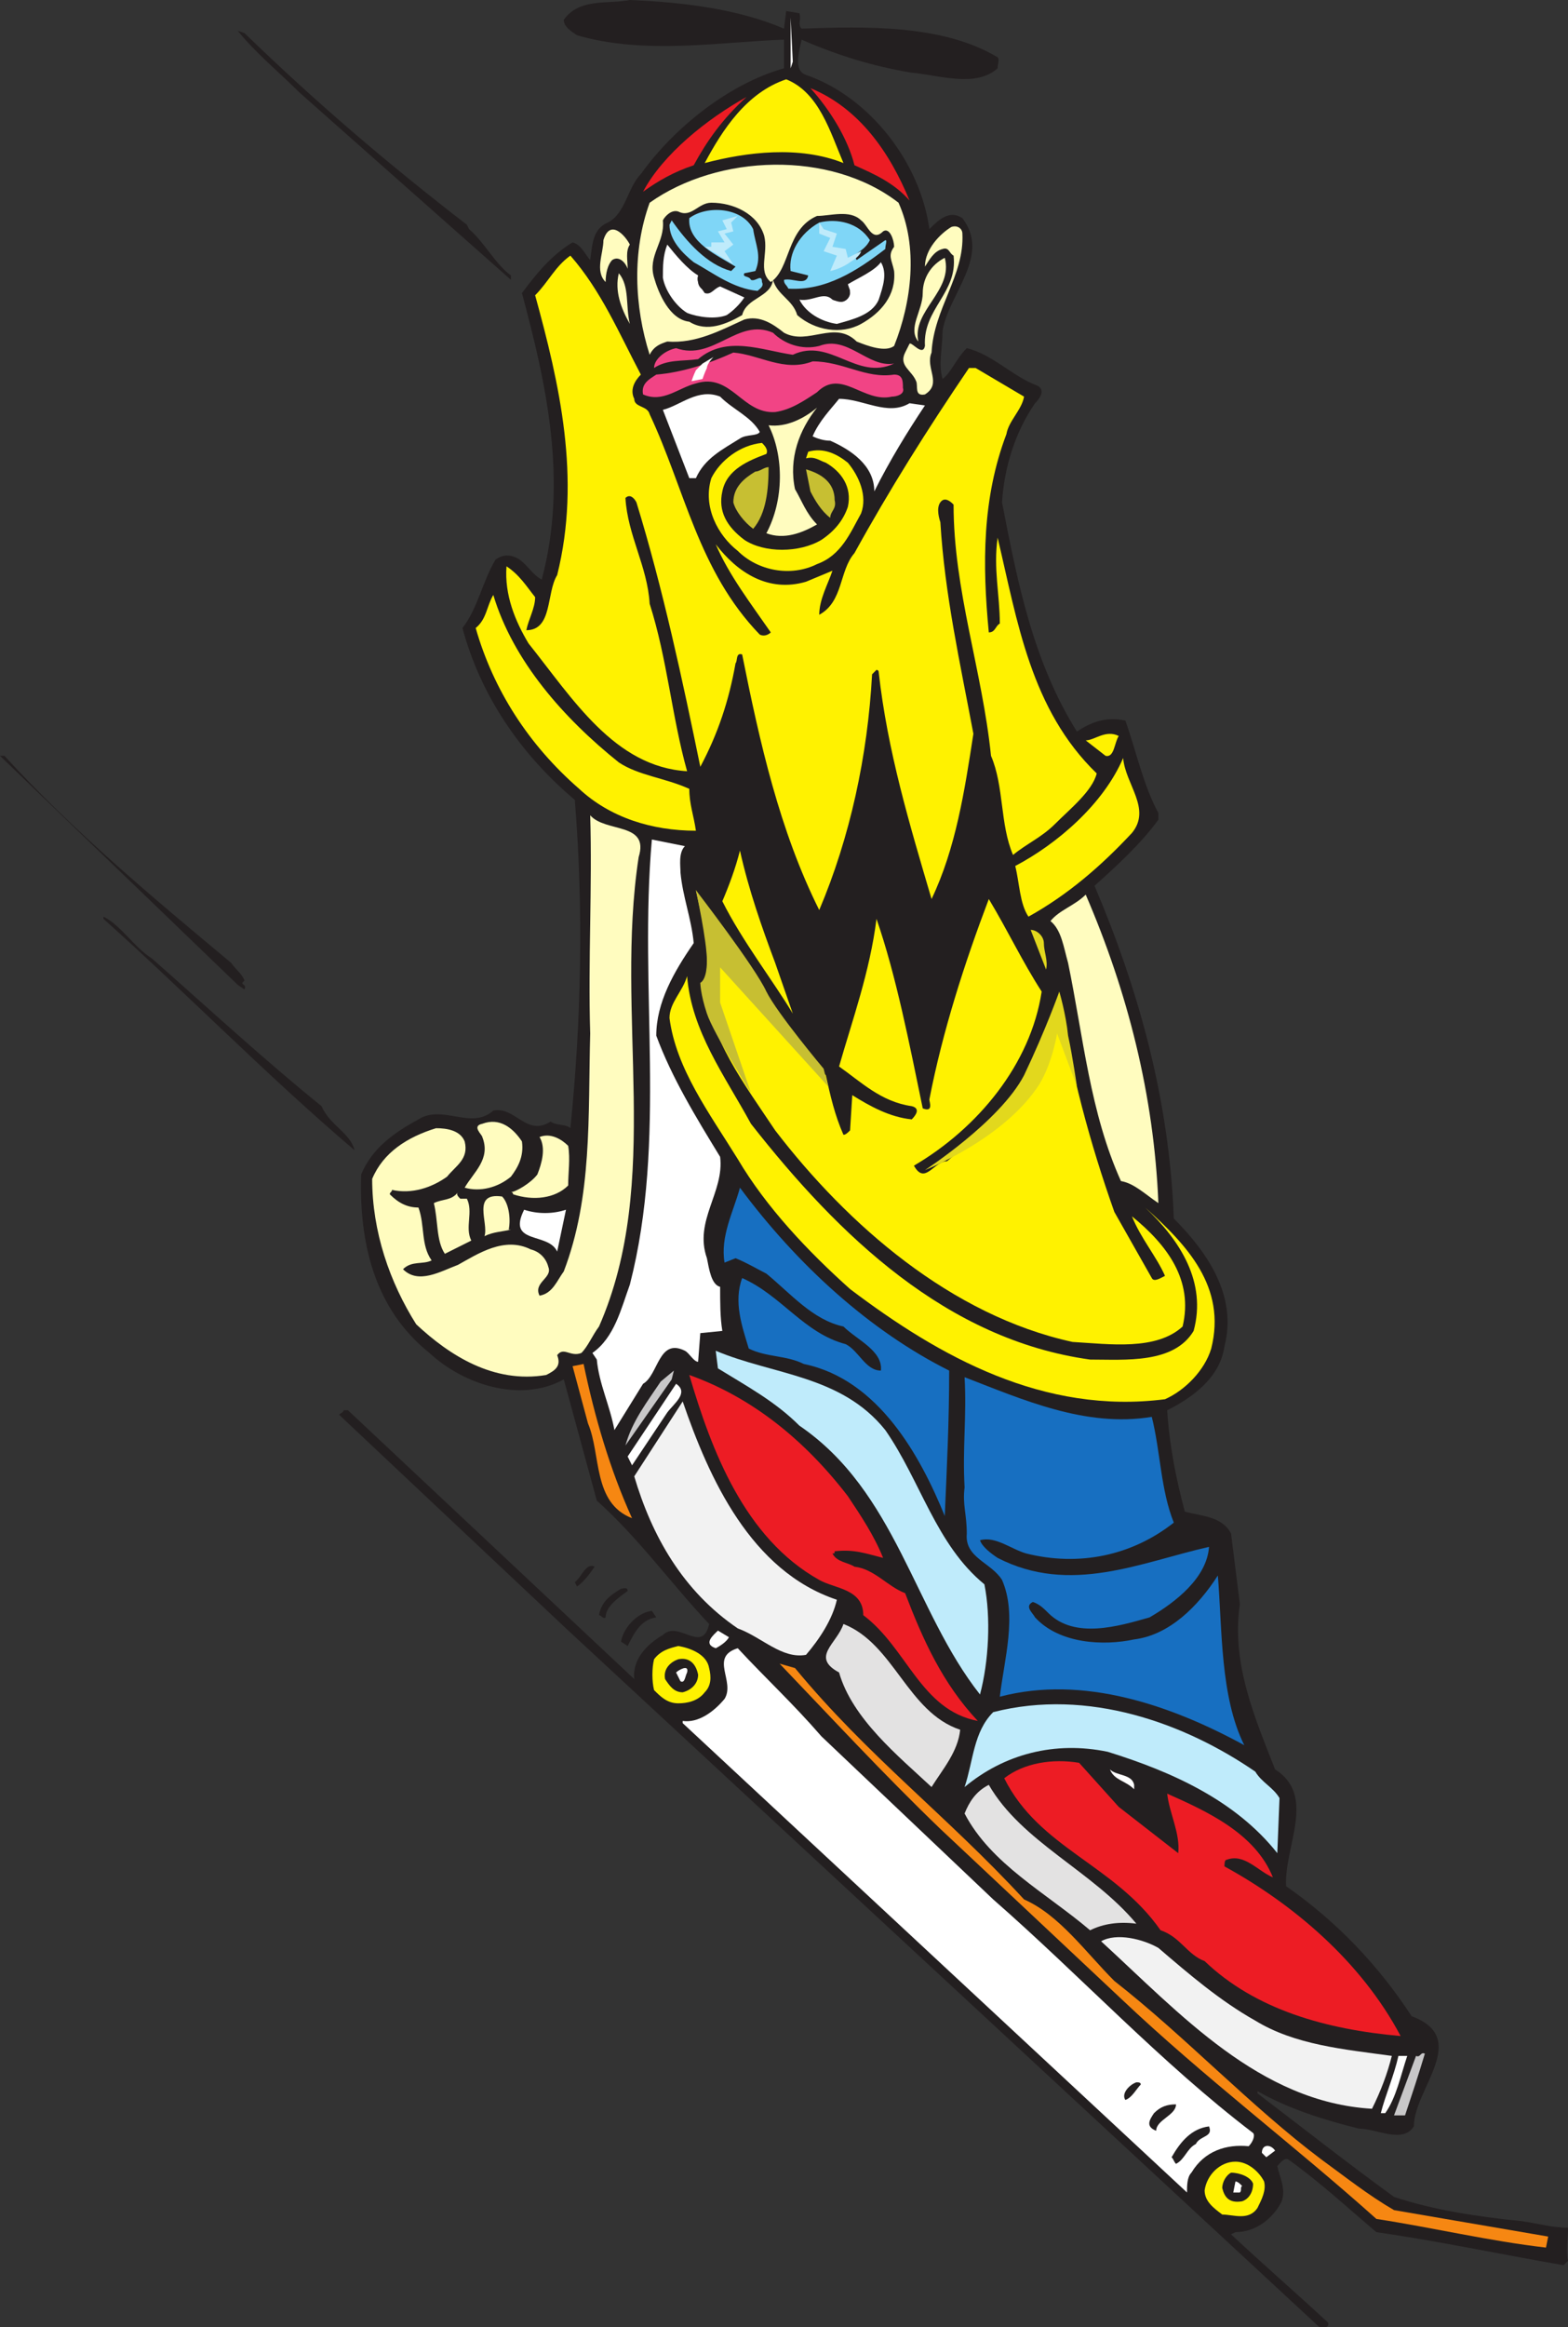<svg xmlns="http://www.w3.org/2000/svg" width="534" height="792.12"><rect width="100%" height="100%" fill="#333333" stroke="none"/><path fill="#231f20" fill-rule="evenodd" d="m267 9.75.75-6 4.5.75c.75 2.25-.75 3.75.75 5.25 21.75-.75 48-1.5 66.75 9.75.75.75 0 2.25 0 3.75-7.5 6.75-20.25 2.25-29.25 1.5-13.5-2.25-25.5-6-37.5-11.25-.75 3.75-3 10.5 1.5 12 21.75 7.5 39 30 42 52.5 3-3 6.75-6.75 11.25-3.75 9.75 12.75-4.5 25.5-6.75 38.25 0 6-1.5 11.25 0 16.5 3-2.25 4.5-6.75 8.25-10.5 9 2.25 15.75 9.75 24 12.75 3 1.5.75 4.5-.75 6C345.75 147 342 159 341.25 171c5.25 27 10.5 54 25.5 78 4.5-3 9.75-5.25 16.5-3.75 3.75 10.5 6 21.75 11.25 31.5V279c-6 8.25-14.25 15.75-21.75 22.5 15 35.25 25.5 72.75 27 113.25C411 426 421.5 441 417 458.25c-1.5 10.5-10.5 17.25-19.5 21.75.75 12 3 23.25 6 34.5 5.25 1.5 12.75 1.5 15.75 7.5l3 24c-3 20.25 5.25 39 12 56.25 14.25 9 3 26.25 3.75 39.75 17.25 12 31.5 27 42.75 44.25 20.25 7.5.75 24.75.75 37.5-3.75 6-12.75.75-18.75.75-12-3-24-6.75-34.5-12.75v.75c15.75 12 30 23.25 46.5 35.25 13.5 4.5 28.5 6.75 43.5 8.25 5.25.75 10.5 2.25 15.75 2.25 0 3.75-.75 8.25 0 11.25l-1.5 1.5c-21.75-3.75-42.75-8.25-63.75-11.25-9.75-8.25-19.5-17.25-30-24.75-1.5-.75-3 1.5-3.75 2.25.75 3.75 3 7.5 1.5 12-3 6-9 10.5-15.75 10.5l-1.5.75c11.25 10.5 22.5 20.25 33 30 .75 2.25-2.25 1.5-3 1.5l-256.5-237.75-76.5-72-.75-.75c.75-.75 1.5-.75 1.5-1.5h1.5l97.5 91.5c-.75-6.75 4.5-12 9.75-15 5.25-5.25 13.5 6.75 15.75-3.75-12.75-13.5-24-29.25-38.25-42L192 469.5c-15 8.25-34.5 1.5-45.75-9-18.75-15-24-37.5-23.25-60.75 3.75-9 11.25-14.25 19.5-18.75 8.25-5.25 18 3.75 25.5-3 7.5-1.5 11.25 9 19.5 3.75 2.25 1.5 5.25.75 6.75 2.25 3.75-36.75 4.5-75 1.5-111.75-18.75-15.75-32.25-36-38.25-58.5 5.25-6.75 6.75-15.75 11.25-23.25 3-2.25 6-1.5 8.25 0 3 2.25 4.5 5.25 7.5 6.75 9-33.75 1.5-66.75-6.75-97.5 4.5-6 9.75-12.75 17.25-17.25 3 .75 4.5 4.5 6 6 .75-5.25.75-10.5 6-12.75 6-3 6.75-12 11.25-16.5 11.25-15.75 30-30.75 48.75-36V13.5c-21.75.75-47.25 5.25-70.5-1.5-2.25-1.5-4.5-3-4.5-5.25 5.25-7.5 15-5.25 22.5-6.75 18 .75 36.75 3 52.5 9.75"/><path fill="#fff" fill-rule="evenodd" d="M269.25 23.25V6l.75 15Zm0 0"/><path fill="#231f20" fill-rule="evenodd" d="M83.25 11.25c24.75 24 49.5 45 75.75 65.25l.75 1.5c5.25 4.5 9 12 14.25 15.75v1.5L102 31.5c-6.75-6.75-15-13.5-21-21l2.25.75"/><path fill="#fff200" fill-rule="evenodd" d="M287.25 55.5c-15-6-33-3.75-47.25 0 6-11.25 14.25-24 27.75-28.5 11.25 4.5 15 18 19.5 28.5"/><path fill="#ed1c24" fill-rule="evenodd" d="M309.75 68.25c-5.25-6-12-9-18.75-12-2.25-9-8.25-18.75-15-26.25 16.5 6.75 27 21.75 33.75 38.25m-73.5-12c-6.75 2.25-12 5.25-17.25 9C225.75 52.5 240.75 40.5 254.25 33c-8.25 7.5-13.5 15-18 23.25"/><path fill="#fffcbf" fill-rule="evenodd" d="M306 69c6.75 15 4.5 33.75-1.5 48.75-3 2.25-9 0-12.75-1.5-7.5-7.5-16.5 1.5-24.75-3-3.75-3-8.25-6-13.5-4.5-8.25 3.75-16.5 8.25-26.25 7.5-2.25.75-4.5 1.5-6 4.5-5.25-16.5-6-35.25 0-51.75 23.25-16.5 61.5-18 84.75 0"/><path fill="#231f20" fill-rule="evenodd" d="M260.25 80.25c1.5 6-2.25 12 2.25 15.75 6.75-4.5 5.25-18 15.75-22.5 4.5 0 11.25-2.25 15 1.5 2.25 1.5 3.75 7.5 7.5 3.75 2.25-1.5 3.75 3 3.75 5.25-2.25 3-.75 4.5 0 8.25.75 8.25-4.5 14.25-11.25 18s-15.75 2.25-21.75-3c-1.5-5.25-6.75-6.75-8.25-12-.75 6-9 6-10.5 12-5.25 3-12 6-18 2.25-6.75-.75-10.5-9.75-12-15-2.25-7.5 3.75-12 3-19.5.75-1.5 3-3.75 5.25-3 4.5 2.25 6.75-3 11.25-3 7.5 0 15.75 3.75 18 11.25"/><path fill="#7fd6f7" fill-rule="evenodd" d="M256.5 78c.75 5.25 3 9 .75 14.25l-3.75.75c-.75 1.5 1.5.75 2.25 2.25 1.5.75 3.75-2.25 3.75.75.75 1.5-.75 2.25-1.5 3-8.25-.75-15-6-21.75-9.75-3.75-3-8.25-7.5-8.25-12.75l.75-1.5c5.25 7.5 12 15 20.25 17.25l1.5-1.5c-6-3.75-16.5-8.25-15.75-16.5 6-4.5 18-3.75 21.75 3.75"/><path fill="#fffcbf" fill-rule="evenodd" d="M327.75 79.5c.75 14.25-9.75 25.5-10.5 40.5-2.25 5.25 3.75 10.5-2.25 14.25-3.75.75-2.25-3-3-4.5-1.5-3.75-6-5.25-3.75-9.75l1.5-3c.75-.75 4.5 4.5 5.25.75-.75-12.75 11.25-18 9.75-30.75-1.5-.75-1.5-3-3.75-2.25-3 .75-4.5 3.75-6 6 0-6 5.25-11.25 9-13.5 2.25-.75 3.75.75 3.75 2.25"/><path fill="#7fd6f7" fill-rule="evenodd" d="M296.25 81.75c-1.5 3-3.75 3.75-5.25 5.25l.75 1.5 9.75-6.75c.75 0 0 1.5 0 3-9.75 7.5-20.25 14.25-33 13.5-.75-1.5-1.5-1.5-1.5-3 3-.75 7.5 2.25 8.25-1.5l-6-1.5c-.75-6 3-12.75 9.75-16.5 6-1.5 13.5 0 17.25 6"/><path fill="#fffcbf" fill-rule="evenodd" d="M214.5 83.25c-1.5 2.25-.75 5.25-.75 8.25-.75-2.25-3-4.5-5.25-3-1.5 1.5-2.25 4.5-2.25 7.5-3.75-3.75-.75-9.75-.75-14.25 2.25-7.5 7.5-1.5 9 1.5m107.25 4.5c3 11.25-11.25 18-9 28.5-3.75-4.5 1.5-10.5 1.5-16.5 0-5.25 3-9.75 7.5-12"/><path fill="#fff" fill-rule="evenodd" d="M237.75 93.75c-.75 2.25.75 3.75 2.25 6 2.25.75 3-1.5 5.25-2.25l8.25 3.75c-1.5 2.25-3.75 4.5-6 6-3.75 1.5-9.75.75-13.5-.75-3.75-2.25-7.5-7.5-8.25-12 0-3.75 0-7.5 1.5-11.25 3 3.75 6.75 8.25 10.5 10.5m61.5 8.25c-2.25 5.25-9 6.75-14.25 8.25-5.25-.75-10.5-3.75-12.75-8.25 4.5.75 8.25-3 11.25 0 3 1.5 4.5-1.5 6-3l-.75-2.25c3.75-2.25 9-4.5 11.25-7.5 2.25 3.75.75 8.25-.75 12.75"/><path fill="#fff200" fill-rule="evenodd" d="M218.25 127.5c-2.25 2.25-3.75 5.25-2.25 8.25 0 3 4.5 2.25 5.25 5.25 12 25.5 16.5 53.25 37.5 75 1.5.75 3 0 3.75-.75-6.75-9.75-14.25-19.5-18.75-30 7.5 9.75 18 16.5 30.75 12.75l9-3.75c-1.5 4.5-4.5 9.75-4.5 15 8.25-4.5 6.75-15 12-21 12-21.75 24.75-42 39-63h2.25l16.5 9.75c-.75 4.5-5.25 8.25-6 12.75-8.25 21.75-8.25 44.25-6 67.5 2.25 0 2.25-2.25 3.75-3 0-9.75-2.25-18.75-.75-29.25 6.75 28.5 11.25 58.5 33.75 80.25-1.5 6-9 12-14.25 17.25-4.5 4.5-9.75 6.75-14.25 10.5-4.5-10.5-3-23.25-7.5-33.75-3-29.25-12.75-56.25-12.75-85.5-.75-.75-2.25-2.25-3.75-1.5-2.25 1.5-1.5 5.25-.75 7.5 1.5 24.75 6.75 48 11.25 72-3 19.5-6 39-14.25 56.25-7.5-25.5-15-50.25-18-77.25 0-.75-.75-.75-.75-.75l-1.5 1.5c-1.5 27.75-7.5 55.5-18 80.25-13.5-27-20.25-57-26.25-87-2.25-.75-1.5 2.25-2.25 3-2.25 12.75-6 24-12 35.25-6-29.25-12.75-60.75-21.75-90-.75-1.5-2.25-3-3.75-1.5.75 12.75 7.5 23.25 8.25 36 6 18.75 7.5 38.25 12.75 57-24.75-1.5-39-24.75-54-43.5-4.5-7.5-8.25-16.5-7.5-26.25 4.5 3 6.75 6.75 9.75 10.5 0 3.75-2.25 7.5-3 11.25 9 0 6.75-12.75 10.5-18.75 8.25-33 .75-65.25-7.5-95.25 4.5-4.5 6.75-9.75 12-13.5 10.5 12 16.5 26.25 24 40.5"/><path fill="#fffcbf" fill-rule="evenodd" d="M214.5 110.25c-3-5.25-5.25-11.25-3.75-17.25 3.75 4.5 2.25 11.25 3.75 17.25"/><path fill="#f14485" fill-rule="evenodd" d="M279 117.75c9.75-3.75 16.5 7.5 25.5 6-12.75 6-21.75-9-34.5-3-10.5-1.5-22.5-6.75-32.25 1.5-5.25.75-10.5 0-15 3 0-3 3.75-6 7.5-6.75 12.75 4.5 21-10.5 33-5.25 3.75 3.75 9.75 6 15.75 4.5"/><path fill="#f14485" fill-rule="evenodd" d="M276.75 123c10.5 0 18 6 27.75 4.5 3 0 3 2.25 3 4.5.75 2.25-2.25 3-3.75 3-9.75 2.25-17.25-9.75-25.5-1.5-4.5 3-9 6-14.25 6.75-11.25.75-15-13.5-27-9.75-6 1.5-11.25 6.75-18 3.75-.75-3.75 2.25-5.25 4.5-6.75 9-.75 18-3.75 26.25-7.5 9 .75 17.25 6.75 27 3"/><path fill="#fff" fill-rule="evenodd" d="m309.75 137.25 5.25.75c-6 9-12 18.75-17.25 29.25 0-9-8.25-14.25-15-17.25-2.25 0-4.5-.75-6-1.5 2.25-5.25 6-9 9-12.75 8.25 0 16.5 6 24 1.5m-51 9.75c-.75 1.5-4.5.75-6.75 2.25-6 3.75-12 6.75-15 13.5h-2.25l-9-23.25c6-1.5 12-7.5 19.5-4.5 4.5 4.5 10.5 6.75 13.5 12"/><path fill="#fffcbf" fill-rule="evenodd" d="M270.75 166.5c2.25 3.75 3.75 8.25 7.5 12-5.25 3-11.25 5.25-17.25 3 6-11.25 6-26.25.75-36.75 6 .75 12-2.25 16.5-6-6 7.5-9.75 17.25-7.5 27.75"/><path fill="#fff200" fill-rule="evenodd" d="M261 154.5c-6 2.25-13.5 5.25-15 12.75-1.5 6.75 1.5 12 7.5 16.5 6.75 4.5 18.75 4.5 26.25 0 4.5-3 7.5-6.75 9-11.25 1.5-6.75-2.25-12-7.5-15-2.25-.75-3.75-2.25-6.75-1.5l.75-2.25c5.25-1.5 9.75.75 13.5 3.75 3.75 4.5 6.75 11.25 4.5 17.25-3.75 6.75-6.75 14.25-15 17.25-9 4.5-20.25 2.25-27-4.5-6.75-5.25-12-15-9-24.75 3-6 9.75-11.25 17.25-12 .75.75 2.25 2.25 1.5 3.75"/><path fill="#c7bf32" fill-rule="evenodd" d="M284.25 170.25c.75 3-1.5 3.75-1.5 6-3-2.25-5.25-6-6.75-9l-1.5-7.5c5.25 1.5 9.75 4.5 9.75 10.5M261.75 159c0 7.5-.75 15.75-5.25 21-3-2.25-6-6-6.75-9 0-5.25 3.75-8.25 7.5-10.5 1.5 0 3-1.5 4.5-1.5"/><path fill="#fff200" fill-rule="evenodd" d="M210.75 259.5c6.75 4.5 15.75 5.25 24 9 0 5.25 1.5 9 2.25 14.25-15 0-29.25-4.5-39.75-14.25C180 253.5 168 234.75 162 213.75c3.75-3 3.75-7.5 6-11.25 6.75 22.5 24 42 42.75 57m170.25-9c-1.5 2.25-1.5 7.5-4.5 6.75l-6.75-5.25c3 0 6.75-3.75 11.25-1.5m4.5 33c-10.5 11.25-21.75 21-35.25 28.5-3-4.5-3-11.25-4.5-17.25 14.25-7.5 30-21 36.75-36.75.75 9 9.75 17.25 3 25.5"/><path fill="#231f20" fill-rule="evenodd" d="M1.5 257.25c23.25 25.5 50.25 48 77.25 70.5 1.5 2.25 3.75 3.75 4.5 6l-.75.75c0 .75 1.5.75.75 2.25l-2.25-1.5-81-78h1.5"/><path fill="#fffcbf" fill-rule="evenodd" d="M217.5 291.75c-8.25 54 8.25 110.25-13.5 159.75-2.25 3-3.75 6.75-6 9-3.75 1.5-6-2.25-8.25.75 1.5 3.75-.75 5.25-3.75 6.75-18 3-33-6.75-44.25-17.25-9-14.25-15-31.5-15-49.5 3.75-9 12-14.25 21.75-17.25 3.75 0 8.25.75 9.75 4.5 1.5 6-3 8.25-6 12-5.25 3.75-12 6-18.75 4.5 0 .75-.75.75-.75 1.5 3 3 6 4.5 9.75 4.5 2.25 6 .75 12.75 4.5 18-3 1.5-6.75 0-9.75 3 5.25 5.25 12.75.75 18.75-1.5 6.75-3.75 15.75-9.75 24.75-5.25 3 .75 5.25 3 6 6 1.5 3.75-5.25 5.25-3 9.75 4.5-.75 6-5.25 8.25-8.25 9.75-25.5 8.25-52.5 9-81-.75-24.75.75-50.25 0-74.25 5.25 6 20.25 2.25 16.5 14.25"/><path fill="#fff" fill-rule="evenodd" d="M233.25 288c-2.25 2.25-1.5 6.75-1.5 9 .75 8.25 3.75 15.75 4.5 24-6.75 9.75-12.75 20.25-12.75 31.5 5.25 14.25 13.5 27.75 21.75 41.25 1.5 12-9 21.75-4.5 34.5.75 3.75 1.5 9 4.5 9.75 0 5.25 0 10.5.75 15l-7.5.75-.75 9.75c-1.5 0-3-3-4.5-3.75-9-4.5-9 8.25-14.25 11.25l-9.75 15.75c-1.5-8.25-5.25-15.75-6-24l-1.5-2.25c7.5-5.25 9.75-15 12.75-23.25 12.75-49.5 3-100.5 7.5-151.5l11.25 2.25"/><path fill="#fff200" fill-rule="evenodd" d="m264 327.75 6 17.25c-6.75-11.25-17.25-24.75-24-38.25 2.25-5.25 4.5-11.25 6-17.25 3 13.5 7.5 26.25 12 38.25"/><path fill="#fffcbf" fill-rule="evenodd" d="M369.75 304.5c14.25 33 23.25 68.25 24.75 105-4.5-3-8.25-6.75-12.75-7.5-10.5-23.25-12.75-48.75-18-74.25-1.5-5.25-2.25-11.25-6-14.25 3-3.75 8.25-5.25 12-9"/><path fill="#fff200" fill-rule="evenodd" d="M354.75 337.5C351 362.25 333 384 311.25 396.75c3.75 6.75 6.75-1.5 11.25-1.5 18.75-15 34.5-33 38.25-56.25 3.75 25.5 10.5 50.25 18.75 73.5l12.75 22.5c.75 1.5 3 0 4.5-.75-3-6.75-8.25-12.75-11.25-20.25 12 9.75 21 21.75 17.25 37.5-9 8.25-24.75 6-37.5 5.25-41.25-9-76.5-39.75-101.25-72-10.5-15.75-22.5-31.5-24-49.5 2.25-11.25-.75-21.75-3-32.25 14.25 22.5 27 42.75 44.25 63 1.5 6.75 3 13.5 6 20.25.75 0 1.5-.75 2.25-1.5l.75-12c6 3.75 12.75 7.5 20.25 8.25 1.5-1.5 3-3.75 0-4.5-10.5-1.5-17.25-8.25-24.75-13.5 4.5-15.75 10.5-32.25 12.75-50.25 6.75 19.5 11.25 42.75 15.75 64.5 3.75 1.5 2.25-2.25 2.25-3 4.5-23.25 12-46.5 20.25-68.25 6.75 11.25 11.25 21 18 31.5"/><path fill="#e2d81d" fill-rule="evenodd" d="M355.5 321c0 3 1.5 6 .75 9L351 316.5c2.25 0 4.5 2.25 4.5 4.5"/><path fill="#231f20" fill-rule="evenodd" d="M51.75 326.25c18.75 16.5 38.25 34.5 57.75 50.25 3 6.75 9.75 9 11.25 15-30-25.5-57-53.25-85.5-78.75V312c6 3 10.5 10.5 16.5 14.25"/><path fill="#fff200" fill-rule="evenodd" d="M255.75 382.5c30 38.25 66.75 73.5 115.5 80.25 12 0 28.5 1.5 35.25-9.75 4.5-16.5-4.5-30.75-16.5-42 14.25 12.75 27.75 27 22.5 48-2.25 7.5-9 14.25-15.75 17.25-41.25 5.25-76.5-14.25-107.25-37.5C275.25 426 261 411 251.25 394.5c-9.75-15.75-21-30.75-23.25-48 0-5.25 4.5-9 6-14.25 1.5 18.75 12.75 33.75 21.75 50.25"/><path fill="#fffcbf" fill-rule="evenodd" d="M177.75 388.5c.75 5.25-1.5 9-3.75 12-4.5 3.75-10.5 5.25-15.75 3.75 3-5.25 9-9.75 6-17.25 0-.75-3.75-3.75 0-4.5 6-2.25 10.5 1.5 13.5 6m15.75 1.5c.75 4.5 0 9 0 13.5-4.5 4.5-12 5.25-18.75 3 0 0 0-.75-.75-.75 1.5 0 6.75-3 9-6 1.5-3.75 3-9 .75-12.75 3.75-1.5 7.5.75 9.75 3"/><path fill="#fff200" fill-rule="evenodd" d="m383.25 406.5 3.75 3-3.75-3"/><path fill="#176fc1" fill-rule="evenodd" d="M323.25 466.5c0 17.25-.75 32.25-1.5 49.5-8.25-20.25-22.5-46.5-48-51.75-6-3-12.75-2.25-18.75-5.25-2.25-7.5-5.25-15.75-2.25-24 13.5 6 21 18.75 35.25 22.5 4.5 2.25 6.75 9 12 9 .75-6.75-8.25-10.5-12.75-15-10.5-2.25-18-11.25-26.25-18-3-1.5-6.75-3.75-10.5-5.25l-3.75 1.5c-1.5-9 3-17.25 5.25-25.5 19.5 26.25 44.25 48.75 71.25 62.25"/><path fill="#fffcbf" fill-rule="evenodd" d="M156.75 408H159c2.25 4.5-.75 9.75 1.5 14.25l-9 4.5c-3-4.5-2.25-11.25-3.75-17.25 3-1.5 6-.75 8.25-3.75-.75.75 0 1.5.75 2.25m16.5 10.5h.75c-3 .75-6 .75-9 2.25 1.5-4.5-4.5-15 6-13.5 2.25 2.25 3 7.5 2.25 11.25"/><path fill="#fff" fill-rule="evenodd" d="M189.75 426c-3-6.75-17.25-2.25-11.25-14.25 4.5 1.5 9.75 1.5 14.25 0l-3 14.25"/><path fill="#bfebfb" fill-rule="evenodd" d="M301.5 486.75c12 17.25 17.25 39 33.75 52.5 2.25 11.25 1.5 26.25-1.5 37.5-22.5-28.5-28.5-69-61.5-91.5-8.25-8.25-18-13.5-27.75-19.5l-.75-6c19.5 8.25 42.75 8.25 57.75 27"/><path fill="#176fc1" fill-rule="evenodd" d="M392.25 482.25c3 12 3 24.75 7.5 36-14.25 11.25-32.25 15-50.25 10.5-5.25-1.5-10.5-6-15.75-4.5.75 2.25 3.75 4.5 6 6 24.75 12.75 48.75 1.5 72-3.75-.75 10.5-11.25 18.75-20.25 24-10.5 3-25.5 7.5-34.5-1.5-1.5-1.5-3-3-5.25-3.75-3 1.5 0 3.75.75 5.25 8.25 9 23.25 9.75 33.75 7.5 12-1.5 21.75-11.25 28.5-21.75 1.5 18 .75 41.25 9 57.75C399 580.5 369 570 340.5 577.5c1.5-12.75 6-27.75.75-39.75-3.75-6-12.75-7.5-12-15.75 0-6.75-1.5-9.75-.75-15.75-.75-13.5.75-24 0-37.5 19.5 7.5 41.25 17.25 63.75 13.5"/><path fill="#f68712" fill-rule="evenodd" d="M215.25 516.75c-13.5-5.25-10.5-21.75-15-32.25L195 465l3.75-.75c3.75 18 9 36 16.5 52.5"/><path fill="#c8c7c8" fill-rule="evenodd" d="M213 492c2.25-8.25 7.5-15 12-21.75l4.5-3.75-.75 3L213 492"/><path fill="#ed1c24" fill-rule="evenodd" d="M288.75 509.25c4.5 6.75 9 13.5 12 21-6-1.5-9.75-3-16.5-2.25 0 .75 0 .75-.75.75 1.5 3 5.25 3 7.5 4.5 6.75.75 11.25 6.75 17.25 9C314.25 558 321 573 333 585.75c-19.5-3.75-24-24.75-39-36 0-9-9.75-9-15-12-25.5-14.25-36.75-44.25-44.25-69.75 21 7.5 39 21.75 54 41.25"/><path fill="#fff" fill-rule="evenodd" d="m227.25 480.75-12 18-1.5-3 16.5-24.75c4.5 3-.75 6.75-3 9.75"/><path fill="#f2f2f2" fill-rule="evenodd" d="M285 544.5c-1.5 6.75-6 13.5-10.5 18.75-8.25 1.5-15-6-23.25-9C232.5 541.5 222 522.75 216 502.5l16.5-25.5c9 26.25 23.25 57.75 52.5 67.5"/><path fill="#231f20" fill-rule="evenodd" d="M202.5 533.25c-1.5 2.25-3.75 5.25-6 6.75l-.75-1.5c2.25-1.5 3.75-6.75 6.75-5.25m11.25 8.25c-3 2.25-7.5 5.25-7.5 9-.75.75-1.5-.75-2.25-.75.75-4.5 3.75-6.75 7.5-9 .75 0 2.25-.75 2.25.75m9.75 9c-5.25.75-7.5 5.25-9.75 9.75l-2.25-1.5c.75-4.5 5.25-9.75 10.5-10.5l1.5 2.25"/><path fill="#e3e2e2" fill-rule="evenodd" d="M327 588.75c-.75 7.5-6 13.5-9.75 19.5-11.25-10.5-27-23.25-31.5-39-9.75-5.25-.75-9.75 1.5-16.5 17.25 6.75 21.75 30 39.75 36"/><path fill="#fff" fill-rule="evenodd" d="M248.25 557.25c-.75 1.5-3 3-4.5 3.75-4.5-1.5-.75-4.5.75-6l3.75 2.25"/><path fill="#fff200" fill-rule="evenodd" d="M241.5 567.75c.75 3 .75 6-1.5 8.25-2.25 3-6 3.75-9 3.75-3.75 0-6-2.25-8.25-4.5-.75-3-.75-7.5 0-10.5 2.25-3 5.25-3.75 8.25-4.5 4.5.75 9.75 3 10.5 7.5"/><path fill="#fff" fill-rule="evenodd" d="m279.75 591 58.5 55.5c30 26.25 57 55.5 88.5 79.5.75.75 0 3-1.5 4.5-7.5-.75-15 1.5-19.5 9-1.5 1.5-1.5 4.5-1.5 6.75L232.5 586.5v-.75c5.25.75 10.5-3 14.25-7.5 3.75-6-5.25-14.25 4.5-17.25 9.75 10.5 18.75 18.75 28.5 30"/><path fill="#231f20" fill-rule="evenodd" d="M237.75 570c0 3-2.25 5.25-5.25 6-3 0-4.5-2.25-6-4.5-.75-3.75 2.25-6 4.5-6.75 3.75-.75 6 1.5 6.75 5.25"/><path fill="#f68712" fill-rule="evenodd" d="M270.75 567.75c24.75 30 51.75 50.25 78 78.75 12 5.25 21 18 30.75 27.75C403.5 693 426 717 450 735c8.25 6 15.75 12 24.75 17.25l52.5 9-.75 3.75c-19.5-2.25-38.25-6.75-57.75-9.75-28.5-25.5-58.5-48-87-75l-61.5-57.75c-19.5-18.75-37.5-38.25-54.75-56.25l5.25 1.5"/><path fill="#fff" fill-rule="evenodd" d="M234 569.25c-.75 1.5-.75 3.75-2.25 3l-1.5-3c.75-.75 4.5-3 3.75 0"/><path fill="#bfebfb" fill-rule="evenodd" d="M427.5 603c2.25 3.75 6 5.25 8.25 9l-.75 18.75c-14.25-18-36-27.75-57.75-34.5-18-3.75-35.25.75-48.75 12 3-9 3-18.75 9.75-25.5 32.25-8.25 65.25 3.75 89.25 20.25"/><path fill="#ed1c24" fill-rule="evenodd" d="m381 615 20.25 15.75c.75-6.75-3-13.5-3.75-20.25 13.5 6 30 13.5 36 28.5-5.25-2.25-9.75-8.25-15.75-6-.75 0-.75 1.5-.75 2.25C440.25 648 463.5 667.5 477 693c-25.5-2.25-49.5-9-66.75-25.5-6-2.25-8.25-8.25-15-10.5C379.5 634.5 354 629.25 342 605.25c6.75-5.25 16.5-6.75 25.5-5.25l13.5 15"/><path fill="#fff" fill-rule="evenodd" d="M386.25 607.5v1.5c-3-3-6.75-3-8.25-6.75 2.25 2.25 7.5 1.5 8.25 5.25"/><path fill="#e3e2e2" fill-rule="evenodd" d="M387 654.75c-6-.75-11.25 0-15.75 2.25-15-12.75-33.75-22.5-42.75-39.75 1.5-3.75 3.75-7.5 8.25-9.75C348 627 372 636.75 387 654.75"/><path fill="#f2f2f2" fill-rule="evenodd" d="M427.5 687.75c13.5 8.25 30 9.75 46.5 12-1.5 6-3.75 12-6.75 18C429 715.5 402 685.5 375 660.75c5.25-3 14.25-.75 19.5 2.25 10.5 9 21 18 33 24.75"/><path fill="#c8c7c8" fill-rule="evenodd" d="M485.25 699c-2.25 7.5-4.5 14.25-6.75 21h-3.75l7.5-20.25c1.5.75 1.5-1.5 3-.75"/><path fill="#fff" fill-rule="evenodd" d="M479.25 699.75c-2.25 6.75-3.75 14.25-7.5 19.5h-1.5c1.5-6 4.5-12.75 6-19.5h3"/><path fill="#231f20" fill-rule="evenodd" d="M388.5 709.5c-1.5 1.5-3 4.5-5.25 5.25-1.5-2.25 1.5-5.25 3.75-6 .75 0 1.5 0 1.5.75m12 6.75c0 3.75-6.75 5.25-6.75 9-3.75-1.5-2.25-3.75-.75-6 2.25-2.25 4.5-3 7.5-3m11.25 7.5c1.5 3.75-3 3-4.5 6-3 1.5-3.75 5.25-6.75 6.75-.75-.75-.75-1.5-1.5-2.25 3-5.25 6.75-9.75 12.75-10.5"/><path fill="#fff" fill-rule="evenodd" d="m434.25 732-3 2.25-1.5-1.5c0-3 3-3 4.5-.75"/><path fill="#fff200" fill-rule="evenodd" d="M430.5 742.5c.75 3-.75 6-2.25 9-3 4.5-8.25 2.25-12 2.25-3-2.25-6-4.5-6-8.25.75-5.25 5.25-9.75 10.5-9.75 4.5 0 8.25 3.75 9.75 6.75"/><path fill="#231f20" fill-rule="evenodd" d="M426.75 743.25c0 3-1.5 5.25-3.75 6-4.5.75-6-1.5-6.75-4.5 0-2.25 1.5-4.5 3-5.25 3 0 6.75 1.5 7.5 3.75"/><path fill="#fff" fill-rule="evenodd" d="M423 744c-.75.75 0 1.5-.75 2.25H420l.75-3.75c.75 0 1.5.75 2.25 1.5"/><path fill="#bfebfb" fill-rule="evenodd" d="M251.25 73.5 246 75l1.5 3-3 .75 2.25 3.75h-4.5V84H240s2.25 1.5 3.75 2.25c2.25 1.5 6 3.75 6 3.75l-3-4.5 3-2.25-3-3.75 3-.75-.75-3 2.25-2.25M279 75.75v3.75l3.75 1.5-2.25 4.5L285 87l-2.25 5.25s3.75-.75 6.75-3c3.75-2.25 3.75-3.75 3.75-3.75l-4.5 2.25-.75-3-4.5-.75 1.5-4.5-4.5-1.5-1.5-2.25"/><path fill="#231f20" fill-rule="evenodd" d="M240.75 99c-1.5 0-3-1.5-3-3s1.5-3 3-3 3 1.5 3 3-1.5 3-3 3m45.75 3.75c1.5 0 3-1.5 3-3 0-2.25-1.5-3-3-3-2.25 0-3.75.75-3.75 3 0 1.5 1.5 3 3.75 3"/><path fill="#fff" fill-rule="evenodd" d="M235.5 129.75s.75-2.25 1.5-3.75l2.25-2.25 3.75-2.25s-2.25 2.25-2.25 3.75c-.75 1.5-1.5 3.75-1.5 3.75l-3.75.75"/><path fill="#c7bf32" fill-rule="evenodd" d="M237 303s20.25 26.25 24 34.5c3.75 7.5 19.5 26.25 19.5 26.25l1.5 6-36.75-40.5v12l10.5 30.75s-12.75-20.25-15-27-2.25-10.5-2.25-10.5 2.25-.75 2.25-7.5-3.75-24-3.75-24"/><path fill="#e2d81d" fill-rule="evenodd" d="M315 398.25s25.5-16.5 33.75-32.25c7.5-15.75 12-28.5 12-28.5s2.25 7.5 3 15c1.5 6.75 3 17.25 3 17.25l-6.75-18s-1.5 9.75-6 17.25c-12 18.75-39 29.25-39 29.25"/></svg>

